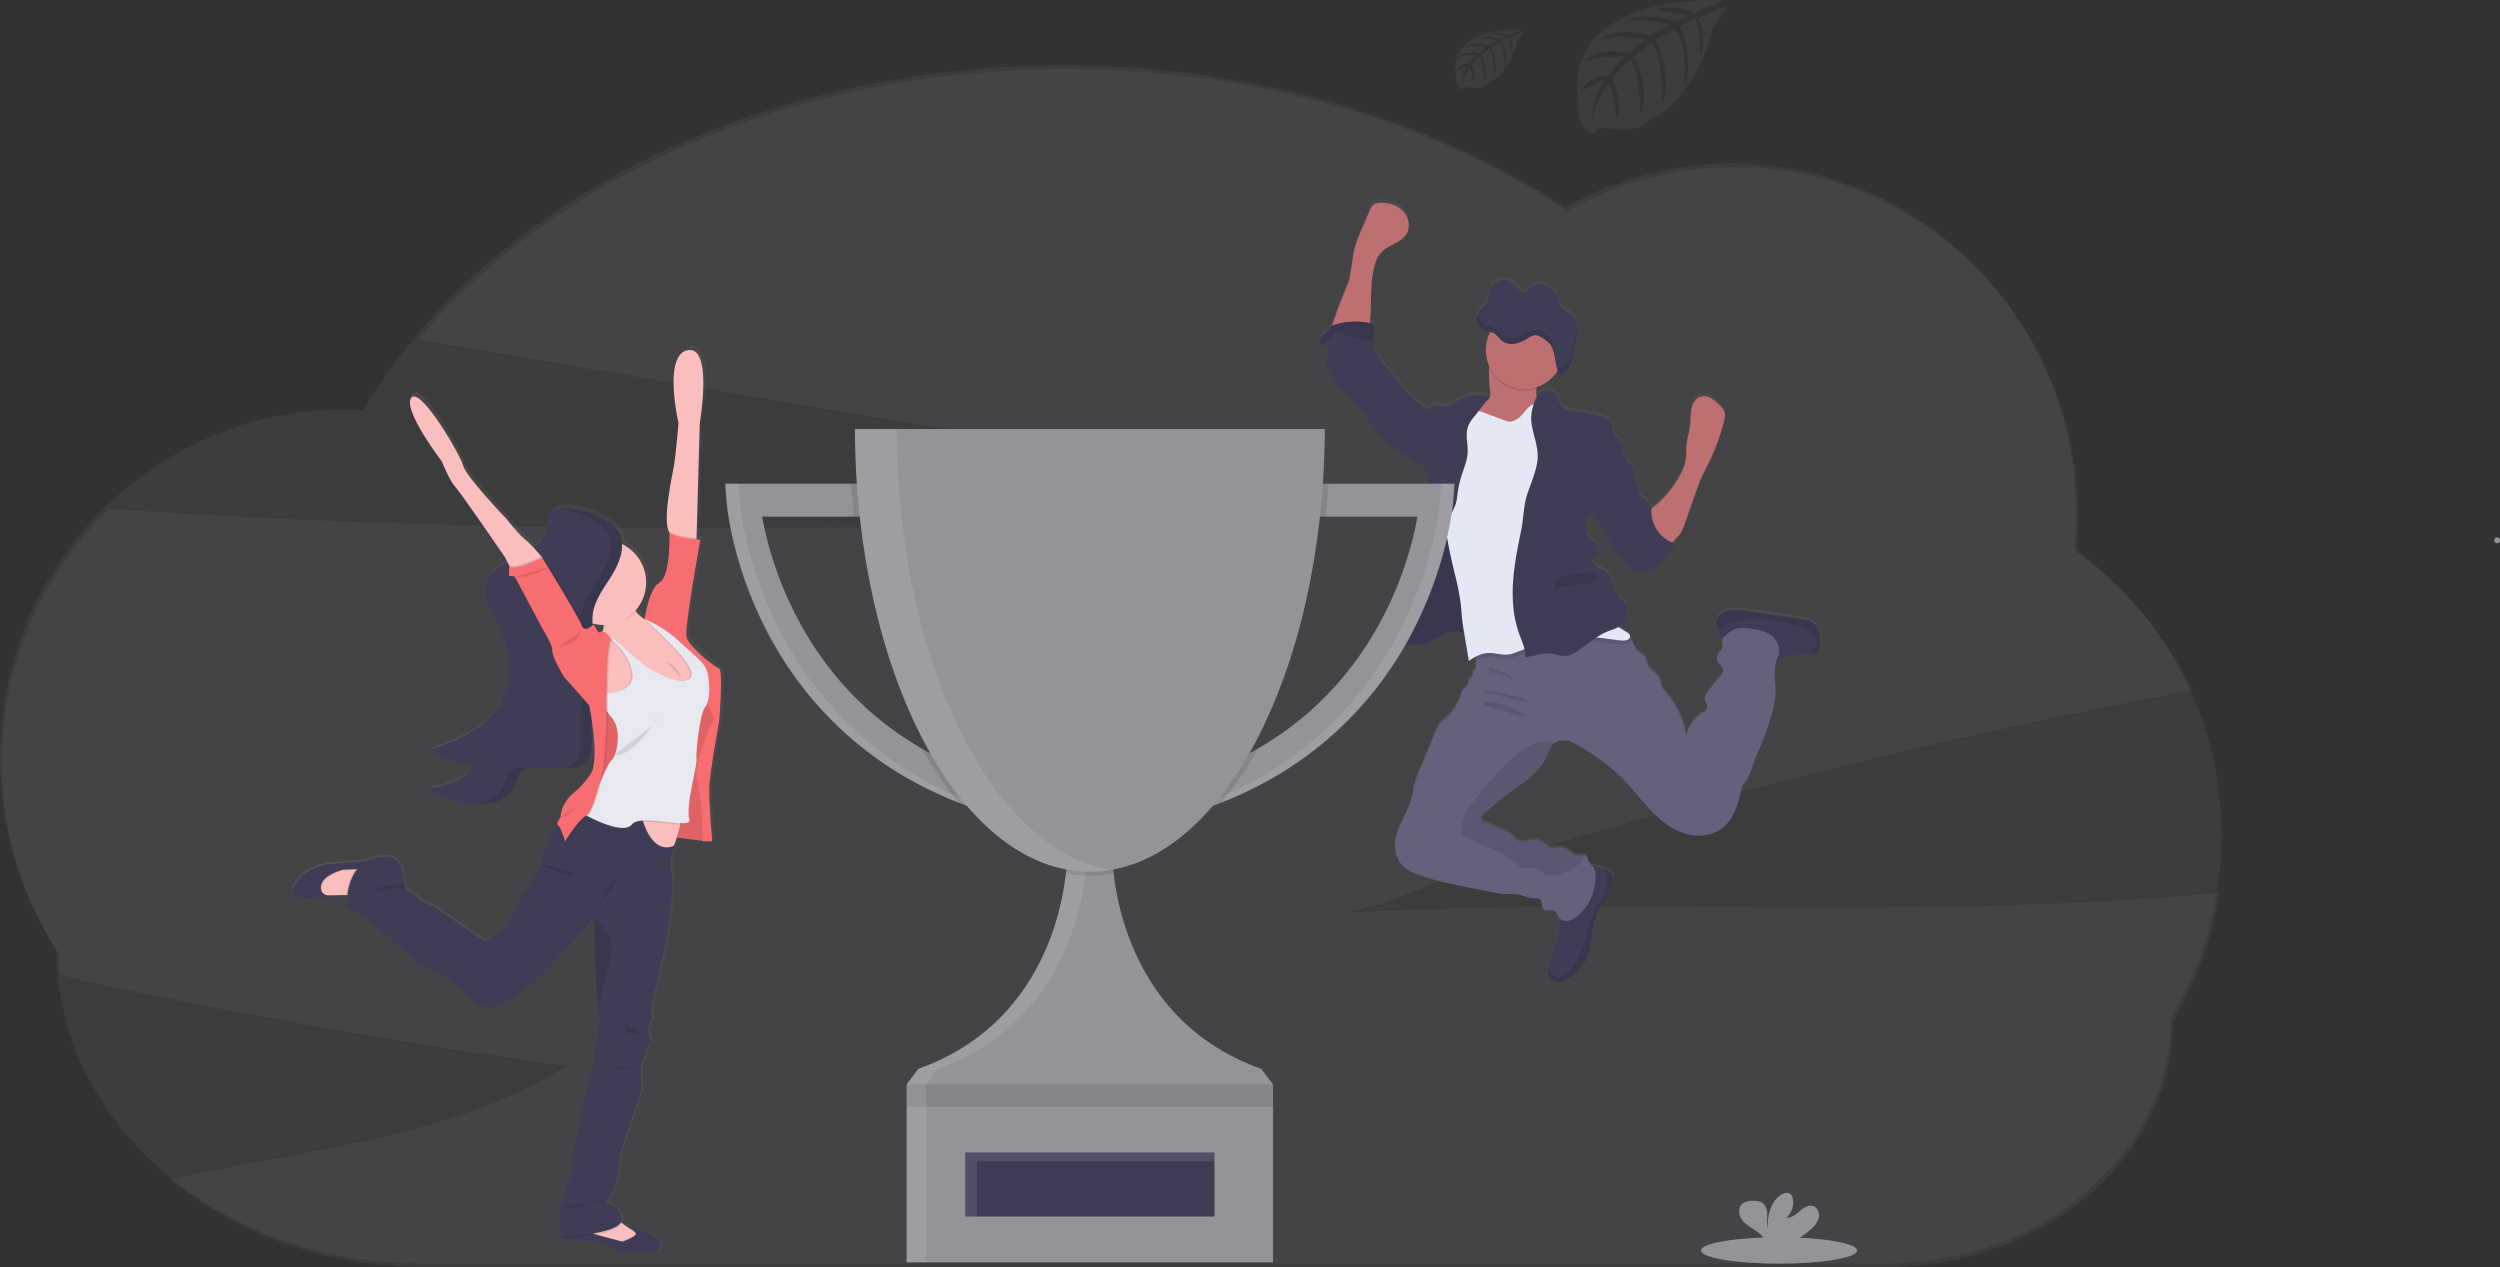 <svg id="624700f1-3089-4690-8fa4-a57e557ff714" data-name="Layer 1" xmlns="http://www.w3.org/2000/svg" xmlns:xlink="http://www.w3.org/1999/xlink" width="1287.45" height="652.52" viewBox="0 0 1287.45 652.52"><rect x="0" y="0" width="1287.45" height="652.52" fill="#333333" stroke="none"/><defs><linearGradient id="cfa0a60b-5ab4-4641-b0a1-d873363a57d4" x1="836.51" y1="628.67" x2="836.51" y2="226.37" gradientUnits="userSpaceOnUse"><stop offset="0" stop-color="gray" stop-opacity="0.25"/><stop offset="0.54" stop-color="gray" stop-opacity="0.12"/><stop offset="1" stop-color="gray" stop-opacity="0.1"/></linearGradient><linearGradient id="5967c94a-14d1-46d5-9842-c9a5147905d0" x1="178.62" y1="535.35" x2="400.84" y2="535.35" xlink:href="#cfa0a60b-5ab4-4641-b0a1-d873363a57d4"/></defs><title>winners</title><path d="M715.72,594.05c22.1-1.26,49.52-16.25,70.84-22.88q37.85-11.74,76-22.59,132.81-37.79,268.47-64.4,12.66-2.49,25.36-4.86a179.51,179.51,0,0,0-59.26-71.17,182.06,182.06,0,0,0,1-18.78c0-99.14-79.23-179.51-177-179.51a174.18,174.18,0,0,0-85.9,22.55c-69.2-45.52-159.52-73.07-258.34-73.07-140.42,0-263.69,55.63-333.54,139.4L571.63,354.2l201.34,34c-229.53,6.85-459.77,13.66-688.64-2.42a181.42,181.42,0,0,0-26.12,229h0c0,3.59.15,7.15.42,10.68,5.83,1.67,11.46,3.29,16.51,4.35q121.61,25.69,244.78,43c-60.51,37.31-134.2,42.59-204,58.39,33.8,27.9,79.7,45,130.28,45H999.32c81.55,0,147.65-56.77,147.65-126.81h0a180.19,180.19,0,0,0,24-65.89C1020.07,598.07,867.29,585.42,715.72,594.05Z" transform="translate(-28 -123.74)" fill="#949398" opacity="0.1"/><path d="M1172,553.67a180,180,0,0,0-76-147.42,184.71,184.71,0,0,0,1-18.77C1097,288.34,1017.73,208,920,208a174.28,174.28,0,0,0-85.91,22.54C764.89,185,674.56,157.44,575.74,157.44,415,157.44,276.64,230.39,215.28,335c-3.41-.2-6.84-.31-10.3-.31-97.74,0-177,80.37-177,179.51a180.53,180.53,0,0,0,29.12,98.67h0c0,89.2,84.19,161.51,188,161.51H998.24c81.54,0,147.64-56.78,147.64-126.82h0A180.52,180.52,0,0,0,1172,553.67Z" transform="translate(-28 -123.74)" fill="#949398" opacity="0.1"/><path d="M962.28,443.69a11.14,11.14,0,0,0-4.88-2.14c-1.87-.43-3.78-.7-5.68-1L927.1,437a29,29,0,0,0-7.54-.4A9.57,9.57,0,0,0,913,440a5.11,5.11,0,0,0-1.14,3.2,8.44,8.44,0,0,0,1.12,3.32,11.1,11.1,0,0,1,.61,1.47,33.6,33.6,0,0,0,.88,3.35,2.84,2.84,0,0,0,.42.66,1.09,1.09,0,0,1,0,.17c-.27,1.38.6,2.82.21,4.15-.34,1.14-1.45,1.83-2.15,2.78a4.18,4.18,0,0,0-.1,4.61c.75,1.16,2.11,1.95,2.5,3.28.51,1.75-.87,3.44-2.1,4.79a74.23,74.23,0,0,0-6.26,7.89,4.89,4.89,0,0,0-1,2.35c-.11,1.74,1.56,3.27,1.27,5-.23,1.36-1.56,2.19-2.71,3-4.25,2.8-7.66,7.3-8,12.39a43.4,43.4,0,0,0-9.68-22c-1.43-1.72-3-3.45-3.59-5.63-.22-.87-.26-1.8-.56-2.64-1-2.65-4.18-3.79-5.57-6.23-1-1.72-1-3.93-2.24-5.44s-3.19-1.85-4.26-3.31a21.18,21.18,0,0,1-1.36-3.08,6.73,6.73,0,0,0-1.85-2.22,5.4,5.4,0,0,0-.46-.33,1.59,1.59,0,0,0,.53-1.18c0-1.17-1.16-1.94-2.17-2.52-1.3-.74-2.57-1.54-3.81-2.37a8.91,8.91,0,0,0,3.41-2.79,9.17,9.17,0,0,0,1.3-6,7.57,7.57,0,0,0-1.79-4.59c-.63-.67-1.42-1.15-2.08-1.78-1.71-1.67-2.29-4.14-3-6.42-.94-3-2.41-6.15-5.15-7.74-1.32-.77-2.86-1.13-4.15-1.94s-2.37-2.34-1.92-3.81c.3-1,1.23-1.69,1.86-2.54a5.06,5.06,0,0,0-1.27-7c-.74-.47-1.65-.88-1.8-1.74a3.18,3.18,0,0,1-2.32-2.46,9.48,9.48,0,0,1,0-3.56q.39-2.79.77-5.56a3.62,3.62,0,0,0,2.78,0,24.48,24.48,0,0,0,3,3.92,39.17,39.17,0,0,1,7,12.15c.57,1.6,1.15,3.39,2.63,4.24.51.29,1.09.44,1.59.75a5.94,5.94,0,0,1,1.56,1.6c1.2,1.59,2.4,3.17,3.59,4.76l.06.24a1.4,1.4,0,0,0,.16.4,1.33,1.33,0,0,0,.86.44c3.68.85,7.81,1.63,11-.38,2.88-1.8,4.14-5.36,6.58-7.74,1.73-1.69,4.18-3,4.67-5.38a17.7,17.7,0,0,1-1.72-.63c.5-.5,1-1.08,1.68-1.74a21.18,21.18,0,0,0,2.66-3.17,20.43,20.43,0,0,0,2-4.48q2.89-8.24,5.8-16.49c.92-2.6,1.84-5.22,3-7.75,1.2-2.74,2.62-5.37,3.93-8.06A107,107,0,0,0,916,338.31a8,8,0,0,0,.31-3.19c-.28-1.73-1.59-3.09-2.84-4.32a20.84,20.84,0,0,0-4.26-3.53,7,7,0,0,0-5.34-.86c-2.56.75-4.17,3.37-4.76,6s-.37,5.34-.62,8c-.36,3.85-1.68,7.57-2,11.43-.17,2.23,0,4.49-.27,6.72a24.52,24.52,0,0,1-3,8.28,53.6,53.6,0,0,1-12.93,15.94c-.61.51-1.24,1-1.84,1.55,0-.43.07-.87.13-1.3a7.84,7.84,0,0,0-1.27.45,3.81,3.81,0,0,0-.15-1.5c-.8-2.39-4.36-3-5-5.43a11.1,11.1,0,0,1-.17-1.82c-.21-2.13-1.66-3.93-2.16-6-.46-1.91-.11-4-1-5.77a16.13,16.13,0,0,0-2.66-3,11.77,11.77,0,0,1-2.53-4.77c-.13-.49-.25-1-.39-1.49a6.82,6.82,0,0,0-.36-3.29c-.91-2.26-3.26-3.71-4.11-6-.66-1.78-.37-4-1.62-5.38a5.85,5.85,0,0,0-2.37-1.43,52.73,52.73,0,0,0-14.27-3.37c-2.74-.25-5.76-.39-7.72-2.32-2.29-2.24-2.4-6.27-5.08-8-2.36-1.53-5.7-.4-7.53,1.75a9.53,9.53,0,0,0-.76,1,10.7,10.7,0,0,1-.21-4.1c0-.34.07-.69.1-1A20,20,0,0,0,830.16,313s0,0,0,.06l.12.31c.29.73.75,1.43,1.43,1.51h0a2,2,0,0,0,1.24-.45,10.27,10.27,0,0,0,1.66-1.44q.38-.42.72-.87a11.33,11.33,0,0,0,1.18-2,11.88,11.88,0,0,0,1-3.35c.18-1.16.2-2.35.4-3.51a21.61,21.61,0,0,1,.73-2.65c.1-.29.2-.58.29-.87s.22-.68.32-1a23.17,23.17,0,0,0,1-6.34q0-.54,0-1.08a10.55,10.55,0,0,0-3.36-7.45c-1.72-1.41-4-2-5.26-3.91-.82-1.28-1-2.93-1.48-4.43a10,10,0,0,0-7.86-7.07,8.75,8.75,0,0,0-6.22,1.71h0l-.14.11h0a10,10,0,0,0-2.48,2.76,8.25,8.25,0,0,1-3.52-2c-1-.93-1.77-2.1-2.78-3a7.15,7.15,0,0,0-7.12-1.5,8.51,8.51,0,0,0-5.09,5.83c-.55,2.06-.45,4.43-1.6,6.15-.89,1.34-2.35,2-3.37,3.22a6.06,6.06,0,0,0-1.26,2.67h0a7.23,7.23,0,0,0-.17,1.67v0c0,.25,0,.5.06.74,0,0,0,.08,0,.12a5.29,5.29,0,0,0,.17.81h0a7,7,0,0,0,1.49,2.74,6.58,6.58,0,0,0,2.41,1.74,9.76,9.76,0,0,0,1.16.37l1.19.27.42.1a19.94,19.94,0,0,0-.56,17.61c0,.28-.07.56-.1.84a69.17,69.17,0,0,0,.52,11.79c.14,1.55.22,3.26-.73,4.49a8.52,8.52,0,0,1-1.45,1.29c.54-.7,1.09-1.39,1.65-2.08-1.41-1.42-3.64-1.6-5.64-1.46a26.13,26.13,0,0,0-11,3.36c-2.24,1.29-4.54,3-7.1,2.7-1.51-.17-3-1-4.47-.6a9.06,9.06,0,0,0-2.29,1.36,3.1,3.1,0,0,1-1.88.58c-1.57-1.93-4-3.24-5.88-4.81a46.33,46.33,0,0,1-5.85-6.27c-3.24-3.91-6.47-7.83-9.65-11.78-2.68-3.32-5.43-6.91-5.9-11.16a10.93,10.93,0,0,1-.07-1.27,32.3,32.3,0,0,1,.76-6,3,3,0,0,0,0-1.45c-.3-1-1.45-1.37-2.44-1.59h0c.13-.77.22-1.56.27-2.31.56-8.6-.05-17.34,1.77-25.76.69-3.24,1.82-6.52,4.15-8.87,3.65-3.69,9.76-4.58,12.56-8.95,2.34-3.64,1.41-8.79-1.53-12s-7.47-4.52-11.78-4.36a6.08,6.08,0,0,0-3.43.92,7.29,7.29,0,0,0-2.08,3.16L729,240.78a63.08,63.08,0,0,0-3.14,8.38c-1.2,4.38-1.47,9-2.42,13.42,0,3.4-2.19,7.64-3.39,10.77-1.34,3.52-2.79,7-4,10.59-.3.9-1.35,3.57-2,6a3.66,3.66,0,0,0-.68.51,18.09,18.09,0,0,0-1.42,2.11c-.91,1.2-2.39,1.84-3.39,3s-1.21,3.29.18,3.87a4.08,4.08,0,0,0,.87.19,3.38,3.38,0,0,1,.54.09c1.5.42,2.09,2.31,1.87,3.87s-1,3-1.13,4.56c-.27,2.76,1.35,5.33,2.91,7.65a65.94,65.94,0,0,0,5.34,7.19c1.41,1.58,3,3,4.42,4.52,5.41,5.56,9.71,12.06,14.57,18.1a40.13,40.13,0,0,0,5.93,6.22,44.65,44.65,0,0,0,4.49,3.09l8.36,5.3a9.16,9.16,0,0,0,3.16,1.49,4.2,4.2,0,0,0,1.12,0c.05.25.09.49.15.74.65,2.62,2.08,5,2.24,7.67s-.08,5.4.11,8.1c.18,2.49.73,5,.87,7.45.28,4.72-.88,9.38-2,14-1.69,6.76-2.71,13.66-6,19.79-.92,1.69-2,3.41-2,5.34,0,.23,0,.47.06.7h0l-1.5.85c-.44.25-.88.5-1.28.76-1.9,1.24-3.93,2.61-4.71,4.75-.63,1.73-.34,3.71-1.1,5.39a2.39,2.39,0,0,1-.12.22c-.8,1.56-2.39,2.72-2.75,4.43v0c-.27,1.31.25,2.7,0,4,0,0,0,0,0,.05a14.47,14.47,0,0,0-.54,2,2.39,2.39,0,0,0,.06.66,3.81,3.81,0,0,0,1.2,1.95,8,8,0,0,0,1.17.93q.64.42,1.32.78l.26.14c.38.2.76.39,1.15.57l.26.11c.45.2.91.38,1.37.54l.32.1c.36.12.73.23,1.1.32l.25.08.23.05,1,.21.37.07q.66.11,1.35.18l.4,0c.34,0,.67.05,1,.06h.47c.35,0,.69,0,1,0h.36c.47,0,.94-.07,1.41-.13l.15,0c.42-.06.84-.13,1.26-.22l.32-.07c.39-.09.78-.18,1.17-.3l.21-.06c.47-.14.94-.29,1.4-.47a36.74,36.74,0,0,0,4.62-2.29c1-.55,2-1.11,3-1.62a23.29,23.29,0,0,1,2.28-1,12.87,12.87,0,0,1,6-1,23.5,23.5,0,0,1,3,.61c0,.11,0,.22,0,.33q1.22,7.2,2.41,14.4a29.32,29.32,0,0,1,4.14-2.49,9.21,9.21,0,0,0-.53,2.25,8.92,8.92,0,0,0,0,1.79c.09.95.29,2-.28,2.75-.35.46-1,.72-1.19,1.24a4.23,4.23,0,0,0-.1,1.63,2.6,2.6,0,0,1-2.38,2.42,3.8,3.8,0,0,1-1.51,4.46,5.28,5.28,0,0,0-1.16.76,3.46,3.46,0,0,0-.67,1.51,26.72,26.72,0,0,1-7.83,12.87,25.17,25.17,0,0,0-3.87,3.78,17.21,17.21,0,0,0-1.75,3.45q-4,9.78-8.12,19.57c-1.52,3.65-3,7.36-3.48,11.29-1.2,10.78-10.8,19.92-9,30.62a15,15,0,0,0,3.12,7.31c2,2.41,5,3.79,8,4.91,7.71,3,15.84,4.64,23.94,6.29l12.72,2.61a55.6,55.6,0,0,0,7.58,1.2c3.07.21,6.22-.08,9.21.7,1.85.48,3.62,1.37,5.53,1.47,1.64.09,3.66-.26,4.63,1.08s.22,3.11,1.14,4.3c1.48,1.89,5.09,0,6.7,1.78a8.29,8.29,0,0,1,1,2.21,4,4,0,0,0,1,1.26,8.45,8.45,0,0,1,.12,1.71,29.49,29.49,0,0,1-1.44,6.82q-1.8,6.09-3.59,12.19a27,27,0,0,0-1,4.4,10.57,10.57,0,0,0,0,2.18c.21,2.21,1.48,4.49,3.59,5.21a6.58,6.58,0,0,0,4.86-.6,21.48,21.48,0,0,0,4-2.7,27.31,27.31,0,0,0,5.77-5.94c5-7.48,3.38-17.6,6.89-25.87,2.33-5.52,6.87-10,8.38-15.82a6.33,6.33,0,0,0,.12-3.42c-.63-2-2.76-3.14-4.75-3.86l-.09,0a41,41,0,0,0-5-1.43c-.42-.09-.85-.16-1.28-.23a7.85,7.85,0,0,1-2.21-2.88,6.7,6.7,0,0,0-.47-1.73,1.8,1.8,0,0,0-1.44-.8c-1-.1-2.34.26-3.43.18-2.23-.16-3.71-2.35-5.71-3.36s-4.17-.76-6.3-.61a5.83,5.83,0,0,1-2.28-.14,8.57,8.57,0,0,1-2.4-1.65,10.06,10.06,0,0,0-8.81-1.77,9.6,9.6,0,0,1-3,.68c-1.95-.11-3.33-1.85-4.77-3.17-3.94-3.61-9.55-4.56-14.33-6.93a3.27,3.27,0,0,1-1.72-1.48c-.55-1.36.69-2.72,1.81-3.65l8.22-6.83c9-7.48,20.25-13.11,24.43-24.08a13.93,13.93,0,0,1,2-4.11,5.58,5.58,0,0,1,1.11-1,8.4,8.4,0,0,1,6.15-1.2,20.77,20.77,0,0,1,7.24,3.16q5.37,3.25,10.45,7A92.45,92.45,0,0,1,862,522c5.25,5,9.62,10.93,14.51,16.32s10.48,10.42,17.27,13,15,2.47,20.83-1.86c6.73-5,8.89-13.94,10.59-22.14,3.75-3.62,4.88-9.13,6.71-14,1.15-3.09,2.62-6,3.86-9.08,1.48-3.62,2.64-7.36,3.8-11.09a53.33,53.33,0,0,0,2.66-11.57c.48-6.23-1.19-12.86.56-18.71,2.31-.51,4.41-1.81,6.68-2.57,3.38-1.11,7-.93,10.58-.91h.23a5.46,5.46,0,0,0,3.52-.83c1.2-1,1.39-2.71,1.45-4.26C965.39,450.47,965.15,446.17,962.28,443.69ZM817.39,273.11a7.43,7.43,0,0,1-2.53.18Z" transform="translate(-28 -123.74)" fill="url(#cfa0a60b-5ab4-4641-b0a1-d873363a57d4)"/><path d="M821.33,336.37a11,11,0,0,1-4.16,2.21l-7.09,2.54c-3.85,1.38-7.87,2.77-11.93,2.27-2.27-.28-12-1.71-13.47-3.48-2.24-2.74,5.61-6.77,8.29-9.08a11.34,11.34,0,0,0,1.68-1.48c1-1.22.87-2.93.73-4.47a69,69,0,0,1-.52-11.77,23.72,23.72,0,0,1,.4-2.79c1-4.6,5.28-2.92,8.66-1.7a67.71,67.71,0,0,1,11.75,5.09,8.43,8.43,0,0,1,2.9,2.46c1.48,2.24.89,5.18.65,8-.21,2.19-.2,4.29,1.17,5.88a15.14,15.14,0,0,1,1.89,2A3.75,3.75,0,0,1,821.33,336.37Z" transform="translate(-28 -123.74)" fill="#be6f72"/><path d="M723.39,264.3c1-4.43,1.22-9,2.42-13.39a62.69,62.69,0,0,1,3.14-8.35l4.41-10.29a7.26,7.26,0,0,1,2.08-3.15,6.16,6.16,0,0,1,3.43-.92c4.31-.16,8.84,1.18,11.78,4.35s3.87,8.3,1.53,11.93c-2.8,4.37-8.91,5.25-12.56,8.93-2.33,2.35-3.46,5.62-4.15,8.85-1.82,8.4-1.21,17.11-1.77,25.69-.18,2.67-.7,5.72-3,7.1a8.75,8.75,0,0,1-4.48.87l-6.56.11c-1.1,0-5.09.69-5.82-.14-1.28-1.45,1.64-8.67,2.17-10.28,1.18-3.57,2.63-7.05,4-10.56C721.2,271.92,723.39,267.69,723.39,264.3Z" transform="translate(-28 -123.74)" fill="#be6f72"/><path d="M858.84,578.46c-1.51,5.78-6.05,10.28-8.38,15.79-3.51,8.25-1.93,18.34-6.89,25.8A27.26,27.26,0,0,1,837.8,626a21.43,21.43,0,0,1-4,2.69,6.58,6.58,0,0,1-4.86.6c-2.11-.72-3.38-3-3.59-5.2a10.49,10.49,0,0,1,0-2.17,26.89,26.89,0,0,1,1-4.39q1.8-6.07,3.59-12.16a29.44,29.44,0,0,0,1.44-6.8c.13-2.52-1.47-5.8-.79-8.15.31-1.06,1.47-2,2-2.89a16.73,16.73,0,0,0,1.72-4.09c.82-2.79,1.38-5.77,3.1-8.12a19.06,19.06,0,0,1,3.9-3.65,10.34,10.34,0,0,1,3.72-2.09,9.11,9.11,0,0,1,4,.19,39.25,39.25,0,0,1,5,1.42l.09,0c2,.72,4.12,1.83,4.75,3.85A6.29,6.29,0,0,1,858.84,578.46Z" transform="translate(-28 -123.74)" fill="#3f3d56"/><path d="M965.24,455.52c-.06,1.55-.25,3.28-1.45,4.25a5.46,5.46,0,0,1-3.52.83H960c-3.57,0-7.2-.2-10.58.91-2.57.85-4.93,2.41-7.61,2.72-3.69.42-7.16-1.6-10.43-3.36a103.75,103.75,0,0,0-9.47-4.5c-2.12-.87-6.45-1.43-7.47-3.75a34.14,34.14,0,0,1-.88-3.34,11.1,11.1,0,0,0-.61-1.47,8.45,8.45,0,0,1-1.12-3.31,5.11,5.11,0,0,1,1.14-3.2,9.59,9.59,0,0,1,6.55-3.37,29,29,0,0,1,7.54.4l24.62,3.54c1.9.27,3.81.54,5.68,1a11.14,11.14,0,0,1,4.88,2.14C965.15,447.45,965.39,451.74,965.24,455.52Z" transform="translate(-28 -123.74)" fill="#3f3d56"/><path d="M943.6,461.92c-3,6.33-.84,13.82-1.38,20.82a53.07,53.07,0,0,1-2.66,11.54c-1.16,3.72-2.32,7.45-3.8,11.06-1.24,3-2.71,6-3.86,9.06-1.83,4.88-3,10.37-6.71,14-1.7,8.18-3.86,17.12-10.59,22.08-5.85,4.32-14,4.47-20.83,1.86s-12.38-7.61-17.27-13-9.26-11.26-14.51-16.28a91,91,0,0,0-9.57-7.83q-5.08-3.69-10.45-6.94a20.93,20.93,0,0,0-7.24-3.15,8.4,8.4,0,0,0-6.15,1.2,5.58,5.58,0,0,0-1.11,1,13.76,13.76,0,0,0-2,4.1C821.27,522.38,810,528,801,535.46l-8.22,6.81c-1.12.93-2.36,2.29-1.81,3.64a3.27,3.27,0,0,0,1.72,1.48c4.78,2.36,10.39,3.31,14.33,6.91,1.44,1.32,2.82,3.06,4.77,3.16a9.58,9.58,0,0,0,3-.67,10.09,10.09,0,0,1,8.81,1.76,8.57,8.57,0,0,0,2.4,1.65,5.83,5.83,0,0,0,2.28.14c2.13-.15,4.39-.34,6.3.61s3.48,3.19,5.71,3.35c1.09.08,2.39-.28,3.43-.18a1.8,1.8,0,0,1,1.44.8,6.63,6.63,0,0,1,.47,1.72c.41,1.41,1.79,2.27,2.69,3.43,1.38,1.78,1.58,4.2,1.44,6.45A27.52,27.52,0,0,1,841,594.94a10.84,10.84,0,0,1-5.39,3,5,5,0,0,1-5.34-2.37,8.22,8.22,0,0,0-1-2.2c-1.61-1.77-5.22.11-6.7-1.78-.92-1.18-.26-3.07-1.14-4.29s-3-1-4.63-1.07c-1.91-.1-3.68-1-5.53-1.47-3-.78-6.14-.49-9.21-.7a55.6,55.6,0,0,1-7.58-1.2l-12.72-2.6c-8.1-1.65-16.23-3.32-23.94-6.27-2.95-1.12-5.92-2.5-8-4.9a15,15,0,0,1-3.12-7.3c-1.81-10.67,7.79-19.79,9-30.54.43-3.92,2-7.62,3.48-11.26q4.07-9.76,8.12-19.53A17.4,17.4,0,0,1,769,497a25.11,25.11,0,0,1,3.87-3.77,26.63,26.63,0,0,0,7.83-12.84,3.46,3.46,0,0,1,.67-1.51,5.62,5.62,0,0,1,1.16-.75,3.8,3.8,0,0,0,1.51-4.45,2.6,2.6,0,0,0,2.38-2.42,4.18,4.18,0,0,1,.1-1.62c.24-.52.84-.78,1.19-1.24.57-.75.37-1.8.28-2.74a8.92,8.92,0,0,1,0-1.79,9.19,9.19,0,0,1,2.68-5.59c2.39-2.35,5.79-1.74,9.09-2.3a52.07,52.07,0,0,0,9.6-3.07,94.31,94.31,0,0,1,27.11-6.27A59.19,59.19,0,0,1,863.85,451a15.57,15.57,0,0,1,3.53,2,6.69,6.69,0,0,1,1.85,2.21,20.6,20.6,0,0,0,1.36,3.07c1.07,1.46,3.09,1.93,4.26,3.31s1.27,3.71,2.24,5.42c1.39,2.44,4.61,3.57,5.57,6.22.3.84.34,1.76.56,2.63.54,2.18,2.16,3.9,3.59,5.62a43.21,43.21,0,0,1,9.68,22c.32-5.07,3.73-9.56,8-12.36,1.15-.75,2.48-1.58,2.71-2.94.29-1.72-1.38-3.25-1.27-5a4.9,4.9,0,0,1,1-2.34,74,74,0,0,1,6.26-7.87c1.23-1.35,2.61-3,2.1-4.78-.39-1.33-1.75-2.11-2.5-3.27a4.16,4.16,0,0,1,.1-4.6c.7-.95,1.81-1.64,2.15-2.77.39-1.33-.48-2.77-.21-4.14a5.12,5.12,0,0,1,2.06-2.67,17.13,17.13,0,0,1,4.47-2.94c2.64-1,5.58-.63,8.38-.24,4.68.65,9.93,1.65,12.57,5.57C944,455.58,944.86,459.3,943.6,461.92Z" transform="translate(-28 -123.74)" fill="#65617d"/><path d="M965.24,455.52c-.06,1.55-.25,3.28-1.45,4.25a5.46,5.46,0,0,1-3.52.83H960c.41-2.08,2.94-3.27,3.38-5.38a4.76,4.76,0,0,0-1.1-3.63c-2.14-2.89-5.58-4.49-9-5.66a59.62,59.62,0,0,0-30.06-2.25,30.27,30.27,0,0,0-7.9,2.43,25.74,25.74,0,0,0-2.4,1.7,8.45,8.45,0,0,1-1.12-3.31,5.11,5.11,0,0,1,1.14-3.2,9.59,9.59,0,0,1,6.55-3.37,29,29,0,0,1,7.54.4l24.62,3.54c1.9.27,3.81.54,5.68,1a11.14,11.14,0,0,1,4.88,2.14C965.15,447.45,965.39,451.74,965.24,455.52Z" transform="translate(-28 -123.74)" opacity="0.1"/><path d="M858.84,578.46c-1.51,5.78-6.05,10.28-8.38,15.79-3.51,8.25-1.93,18.34-6.89,25.8A27.26,27.26,0,0,1,837.8,626a21.43,21.43,0,0,1-4,2.69,6.58,6.58,0,0,1-4.86.6c-2.11-.72-3.38-3-3.59-5.2a10.49,10.49,0,0,1,0-2.17l.06.16c.87,2.1,2.29,4.3,4.53,4.67a6.13,6.13,0,0,0,4.62-1.63c3.3-2.65,5.22-6.6,7.05-10.41a43.3,43.3,0,0,0,3.38-8.63c.4-1.7.59-3.44,1-5.14,1.9-8.26,8.37-15,9.8-23.37a5.72,5.72,0,0,0,.08-1.75,8.84,8.84,0,0,0-.86-2.18,10.8,10.8,0,0,1-.76-2.42c2,.72,4.12,1.83,4.75,3.85A6.29,6.29,0,0,1,858.84,578.46Z" transform="translate(-28 -123.74)" opacity="0.1"/><path d="M843.74,564.12a14.49,14.49,0,0,1-4.51,6.16,22,22,0,0,1-9.71,4.2,9.66,9.66,0,0,1-5-.06c-2.22-.77-3.82-2.85-6.09-3.45-1.62-.44-3.36-.05-5-.29-2.95-.41-5.24-2.66-7.62-4.46-7.29-5.48-16.86-7.25-24.15-12.73a2.24,2.24,0,0,1-.78-.81,2.41,2.41,0,0,1-.15-1.13,23,23,0,0,1,2.19-9.61,33.53,33.53,0,0,1,4.12-5.87c6.53-8,13.09-16.06,20.91-22.81,3.28-2.83,6.86-5.47,11-6.75,2.3-.71,6.84-1.38,9.64-.18a5.58,5.58,0,0,0-1.11,1,13.76,13.76,0,0,0-2,4.1C821.27,522.38,810,528,801,535.46l-8.22,6.81c-1.12.93-2.36,2.29-1.81,3.64a3.27,3.27,0,0,0,1.72,1.48c4.78,2.36,10.39,3.31,14.33,6.91,1.44,1.32,2.82,3.06,4.77,3.16a9.58,9.58,0,0,0,3-.67,10.09,10.09,0,0,1,8.81,1.76,8.57,8.57,0,0,0,2.4,1.65,5.83,5.83,0,0,0,2.28.14c2.13-.15,4.39-.34,6.3.61s3.48,3.19,5.71,3.35C841.4,564.38,842.7,564,843.74,564.12Z" transform="translate(-28 -123.74)" opacity="0.1"/><path d="M751.77,428.4c-1.9,1.22-3.92,2.6-4.7,4.72-.64,1.73-.34,3.71-1.11,5.39s-2.5,2.85-2.88,4.65c-.27,1.31.26,2.69,0,4a17.24,17.24,0,0,0-.55,2.08c-.1,1.49,1.18,2.7,2.43,3.53a20.3,20.3,0,0,0,18.17,2c2.67-1,5.08-2.63,7.64-3.91a15.11,15.11,0,0,1,8.23-2c1.65.18,3.23.78,4.88,1a5.12,5.12,0,0,0,4.57-1.36,5.7,5.7,0,0,0,1-2.37c1.39-5.49.76-11.31-.56-16.83s-3.32-10.83-4.73-16.32c-1-4.07-1.77-8.24-3.44-12.09s-4.48-7.43-8.41-8.9a1.57,1.57,0,0,0-1-.13,1.7,1.7,0,0,0-.65.48,30.75,30.75,0,0,0-6.86,11.54c-1.57,4.79-2,9.87-3.44,14.68-.62,2-1.42,4.68-3,6.21S753.56,427.25,751.77,428.4Z" transform="translate(-28 -123.74)" fill="#3f3d56"/><path d="M789.48,446.1a5.83,5.83,0,0,1-1.05,2.37,5.07,5.07,0,0,1-4.57,1.35c-1.64-.2-3.22-.81-4.87-1a15.08,15.08,0,0,0-8.23,2c-2.56,1.28-5,2.87-7.65,3.9a20.19,20.19,0,0,1-12.13.69,19.57,19.57,0,0,1-6-2.64c-1.26-.82-2.53-2-2.43-3.53a17.09,17.09,0,0,1,.55-2.07c.26-1.31-.26-2.69,0-4,.38-1.8,2.12-3,2.88-4.66s.47-3.65,1.1-5.38c.78-2.13,2.81-3.5,4.71-4.73s4.16-2.17,5.68-3.66A5.64,5.64,0,0,0,758,424a18,18,0,0,0,2.38-5.51c1.47-4.82,1.87-9.89,3.43-14.69a30.81,30.81,0,0,1,6.87-11.53,1.51,1.51,0,0,1,.64-.48,1.6,1.6,0,0,1,1,.12c3.92,1.48,6.73,5.06,8.41,8.91s2.39,8,3.44,12.08c1.4,5.49,3.41,10.82,4.73,16.33S790.87,440.6,789.48,446.1Z" transform="translate(-28 -123.74)" opacity="0.1"/><path d="M819.22,324.14a20,20,0,0,1-24.36-11,23.72,23.72,0,0,1,.4-2.79c1-4.6,5.28-2.92,8.66-1.7a67.71,67.71,0,0,1,11.75,5.09,8.43,8.43,0,0,1,2.9,2.46C820.05,318.41,819.46,321.35,819.22,324.14Z" transform="translate(-28 -123.74)" opacity="0.1"/><circle cx="785.18" cy="180.34" r="20" fill="#be6f72"/><path d="M867.45,453.54c0,1.66-2.25,2.19-3.92,2.1-6-.35-11.87-2-17.81-1.5-7.51.68-14.41,4.83-21.94,5.21-2.9.15-5.85-.28-8.71.25-3.7.69-7,2.94-10.77,3.26-3.27.28-6.5-.95-9.77-.82A15.7,15.7,0,0,0,788,463.9a9.19,9.19,0,0,1,2.68-5.59c2.39-2.35,5.79-1.74,9.09-2.3a52.07,52.07,0,0,0,9.6-3.07,94.31,94.31,0,0,1,27.11-6.27A59.19,59.19,0,0,1,863.85,451a15.57,15.57,0,0,1,3.53,2A1.57,1.57,0,0,1,867.45,453.54Z" transform="translate(-28 -123.74)" opacity="0.1"/><path d="M803.93,340.6l-8.1-3-3.42-1.26a16.54,16.54,0,0,0-4.36-1.16c-3.92-.3-7.61,2.31-9.7,5.64s-2.88,7.3-3.55,11.17q-1.38,7.94-2.34,15.94a104.13,104.13,0,0,0-1.05,14.54c.23,12.38,2.85,24.59,5.73,36.64a128.88,128.88,0,0,1,3.19,16.25c.24,2.26.35,4.53.59,6.8.26,2.55.68,5.07,1.1,7.6l2.41,14.37c3-2.13,6.41-4,10.1-4.11,3.27-.12,6.51,1.1,9.77.82,3.75-.31,7.07-2.56,10.77-3.25,2.86-.53,5.81-.11,8.72-.25,7.52-.38,14.43-4.54,21.93-5.21,5.95-.54,11.86,1.14,17.82,1.49,1.66.1,3.91-.43,3.91-2.1,0-1.16-1.16-1.93-2.17-2.51a107,107,0,0,1-13.55-9.67c-3.94-3.12-7.94-6.32-10.65-10.54-6.53-10.15-4.29-23.88-9.86-34.59-4.53-8.7,0-20.1,0-29.91,0-4.89,0-9.84-1.15-14.59a61.89,61.89,0,0,0-2.68-7.8l-3.89-9.85a1.61,1.61,0,0,0-.46-.75,1.53,1.53,0,0,0-.89-.27,9.38,9.38,0,0,0-6.46,2.07c-1.83,1.49-3,3.63-4.8,5.18C808.92,340,806.38,341.5,803.93,340.6Z" transform="translate(-28 -123.74)" fill="#e3e8f4"/><path d="M817,334.92c.64-2.74,1.33-5.59,3.16-7.73s5.17-3.27,7.53-1.74c2.68,1.74,2.79,5.76,5.08,8,2,1.92,5,2.07,7.72,2.32a52.35,52.35,0,0,1,14.27,3.36,5.83,5.83,0,0,1,2.37,1.42c1.25,1.42,1,3.6,1.62,5.37.85,2.28,3.2,3.73,4.11,6,1,2.52,0,5.34-.84,7.93-1.51,4.65-2.46,9.48-3.93,14.15s-3.56,9.27-7,12.79c-1.52,1.56-3.78,3-5.78,2.07l-.77,5.55a9.43,9.43,0,0,0,0,3.55,3.18,3.18,0,0,0,2.32,2.46c.15.86,1.06,1.27,1.8,1.74a5,5,0,0,1,1.27,7c-.63.85-1.56,1.52-1.86,2.53-.45,1.46.62,3,1.92,3.8s2.83,1.17,4.15,1.94c2.74,1.58,4.21,4.69,5.15,7.71.7,2.28,1.28,4.75,3,6.41.66.63,1.45,1.11,2.08,1.77a7.59,7.59,0,0,1,1.79,4.59,9.11,9.11,0,0,1-1.3,6c-2,2.86-5.73,3.71-9,5-5.31,2.18-9.68,6.08-14.36,9.4a15.32,15.32,0,0,1-6.55,3.08c-3.24.43-6.43-1-9.69-1.13a24.06,24.06,0,0,0-5.78.76l-6,1.3c.32-4.65-2.24-9.31-3.67-13.74-2.7-8.34-3.2-17.26-2.56-26s2.42-17.36,4.18-25.94c1.23-6,1.11-12.27,3-18.1,1.77-5.61,4.3-11,5.23-16.84C821.18,352.25,814.86,344.24,817,334.92Z" transform="translate(-28 -123.74)" fill="#3f3d56"/><path d="M862.49,353.41a11,11,0,0,1,1.15,3.25,11.73,11.73,0,0,0,2.53,4.76,16.39,16.39,0,0,1,2.66,3c.92,1.74.57,3.86,1,5.76.5,2.07,1.95,3.87,2.16,6a11,11,0,0,0,.17,1.82c.65,2.42,4.21,3,5,5.42.53,1.57-.38,3.28-.21,4.93a4.34,4.34,0,0,1,.09,1.56,3.17,3.17,0,0,1-1.14,1.46,23,23,0,0,0-6.58,11.71,66.69,66.69,0,0,0-1.51,13.53l-3.91-5.17a5.94,5.94,0,0,0-1.56-1.6c-.5-.3-1.08-.45-1.59-.75-1.48-.84-2.06-2.62-2.63-4.22a39,39,0,0,0-7-12.12c-1.59-1.87-3.44-3.75-3.79-6.18a11.38,11.38,0,0,1,.18-3.34c1-6.55,2.07-13.26,5.26-19.07,1.49-2.72,3.42-5.18,4.85-7.94C858.58,354.39,859.93,349.63,862.49,353.41Z" transform="translate(-28 -123.74)" fill="#3f3d56"/><path d="M763.84,359.7a4.57,4.57,0,0,1-.62,2.4,3.16,3.16,0,0,1-3.16,1,9.14,9.14,0,0,1-3.16-1.48q-4.18-2.64-8.36-5.29a46.28,46.28,0,0,1-4.49-3.08,40.07,40.07,0,0,1-5.93-6.21c-4.86-6-9.16-12.51-14.57-18-1.47-1.5-3-2.94-4.42-4.51a65.82,65.82,0,0,1-5.34-7.18c-1.56-2.31-3.18-4.87-2.91-7.63.16-1.56.91-3,1.13-4.55s-.37-3.44-1.87-3.86a3.38,3.38,0,0,0-.54-.09,4.08,4.08,0,0,1-.87-.19c-1.39-.58-1.18-2.73-.18-3.86s2.48-1.76,3.39-3a18.09,18.09,0,0,1,1.42-2.11,5.41,5.41,0,0,1,2.33-1.17,36.06,36.06,0,0,1,17.75-.67c1,.22,2.14.62,2.44,1.59a2.93,2.93,0,0,1,0,1.44,32.2,32.2,0,0,0-.76,6,10.64,10.64,0,0,0,.07,1.26c.47,4.24,3.22,7.83,5.9,11.14,3.18,3.94,6.41,7.85,9.65,11.75a46.17,46.17,0,0,0,5.85,6.25c2,1.66,4.59,3,6.15,5.13,1.27,1.72.86,4.07,1,6.14A136.28,136.28,0,0,1,763.84,359.7Z" transform="translate(-28 -123.74)" fill="#3f3d56"/><path d="M890.84,401.42a21,21,0,0,0,2.66-3.15,20.78,20.78,0,0,0,2-4.47l5.8-16.45c.92-2.6,1.84-5.21,3-7.74,1.2-2.73,2.62-5.36,3.93-8A106.7,106.7,0,0,0,916,339.86a8.06,8.06,0,0,0,.31-3.19c-.28-1.73-1.59-3.08-2.84-4.31a20.79,20.79,0,0,0-4.26-3.52,7,7,0,0,0-5.34-.86c-2.56.75-4.17,3.37-4.76,6s-.37,5.32-.62,8c-.36,3.84-1.68,7.55-2,11.4-.17,2.23,0,4.48-.27,6.7a24.47,24.47,0,0,1-3,8.27,53.69,53.69,0,0,1-12.93,15.9,20.79,20.79,0,0,0-3.88,3.73,12.17,12.17,0,0,0-1.87,4.66,10.73,10.73,0,0,0,.81,7.57c1.63,2.78,4.76,4,7.75,4.62C887.14,405.67,888.07,404.29,890.84,401.42Z" transform="translate(-28 -123.74)" fill="#be6f72"/><path d="M813.3,275.1a9.33,9.33,0,0,1,9.06-4.91,10,10,0,0,1,7.86,7.06c.47,1.49.66,3.14,1.48,4.42,1.24,1.93,3.54,2.49,5.26,3.89a10.53,10.53,0,0,1,3.36,7.44,22.51,22.51,0,0,1-1.33,8.41,26.74,26.74,0,0,0-1,3.52c-.2,1.16-.22,2.34-.4,3.5A11.4,11.4,0,0,1,833,316a2,2,0,0,1-1.24.45c-.78-.09-1.26-1-1.55-1.82-1.59-4.59-1.21-10.2-4.14-13.86a15.15,15.15,0,0,0-4.74-3.53,6.11,6.11,0,0,0-2.42-.91,6.37,6.37,0,0,0-3.5,1.28,21.79,21.79,0,0,1-6.92,3.06,8.5,8.5,0,0,1-7.15-1.54c-1.38-1.14-2.39-2.85-3.92-3.74s-3.13-.84-4.64-1.45A6.87,6.87,0,0,1,790,283.46c1-1.2,2.48-1.88,3.37-3.21,1.15-1.72,1.05-4.08,1.6-6.14a8.45,8.45,0,0,1,5.09-5.81,7.15,7.15,0,0,1,7.12,1.49c1,.9,1.8,2.06,2.78,3a8,8,0,0,0,7.4,2" transform="translate(-28 -123.74)" fill="#3f3d56"/><path d="M829.74,422.29a3.88,3.88,0,0,0-1.06,4.24c.22.47,10.54-1.52,11.63-1.67,2.72-.39,7.49-.2,9.32-2.69,3.26-4.41-6.84-3.43-8.69-3.27C837.42,419.2,832.42,419.68,829.74,422.29Z" transform="translate(-28 -123.74)" opacity="0.1"/><path d="M735.86,293.29a32.2,32.2,0,0,0-.76,6c-3,.61-6.12-.39-9-1.39l-8.27-2.82a2.35,2.35,0,0,0-3.16.59c-1.33,1.38-3.16,4-5,5.55a4.08,4.08,0,0,1-.87-.19c-1.39-.58-1.18-2.73-.18-3.86s2.48-1.76,3.39-3a18.09,18.09,0,0,1,1.42-2.11,5.41,5.41,0,0,1,2.33-1.17,36.06,36.06,0,0,1,17.75-.67c1,.22,2.14.62,2.44,1.59A2.93,2.93,0,0,1,735.86,293.29Z" transform="translate(-28 -123.74)" fill="#3f3d56"/><path d="M735.86,293.29a32.2,32.2,0,0,0-.76,6c-3,.61-6.12-.39-9-1.39l-8.27-2.82a2.35,2.35,0,0,0-3.16.59c-1.33,1.38-3.16,4-5,5.55a4.08,4.08,0,0,1-.87-.19c-1.39-.58-1.18-2.73-.18-3.86s2.48-1.76,3.39-3a18.09,18.09,0,0,1,1.42-2.11,5.41,5.41,0,0,1,2.33-1.17,36.06,36.06,0,0,1,17.75-.67c1,.22,2.14.62,2.44,1.59A2.93,2.93,0,0,1,735.86,293.29Z" transform="translate(-28 -123.74)" opacity="0.1"/><path d="M811.51,483.14c1.44.48,3,1.18,3.49,2.62l-11.58-2.94-6-1.53c-1.06-.27-4.86-.58-5.56-1.41-1-1.22,2.55-.38,3.19-.29,1.94.29,3.88.59,5.81.94C804.5,481.18,808,482.25,811.51,483.14Z" transform="translate(-28 -123.74)" opacity="0.1"/><path d="M816,493.39c-1-.67-3.87-.59-5.1-.88-1.8-.43-3.57-1-5.34-1.55-3.59-1.17-7.15-2.5-10.84-3.36-.68-.15-3-.19-2.89-1.05s2.32-1.16,2.87-1.2c3.27-.24,7.35,1.29,10.39,2.38A45.79,45.79,0,0,1,816,493.39Z" transform="translate(-28 -123.74)" opacity="0.1"/><path d="M808.66,474c-3.67-1-7-3.28-10.78-3.72a4.38,4.38,0,0,1-2.75-.84,3.24,3.24,0,0,1-.89-1.6c2.53-.13,5.47.94,7.77,1.95a24.45,24.45,0,0,1,3.64,1.94C806.49,472.24,807.75,473.71,808.66,474Z" transform="translate(-28 -123.74)" opacity="0.1"/><path d="M878.62,384.46a17.49,17.49,0,0,0,12.26,19.33c-.49,2.37-2.94,3.68-4.67,5.37-2.44,2.37-3.7,5.92-6.58,7.72-3.21,2-7.34,1.22-11,.38a1.34,1.34,0,0,1-.86-.45,1.23,1.23,0,0,1-.16-.39c-1.21-4.43-2-9.16-.76-13.6,1-3.78,3.4-7,5.32-10.34S874.27,385.56,878.62,384.46Z" transform="translate(-28 -123.74)" fill="#3f3d56"/><path d="M789.21,327.12a26,26,0,0,0-11,3.35c-2.24,1.28-4.54,3-7.1,2.69-1.51-.17-3-1-4.47-.6a8.77,8.77,0,0,0-2.29,1.36,2.59,2.59,0,0,1-2.52.4l-1,13.84c-.38,5.26-.75,10.63.51,15.76.65,2.62,2.08,5,2.24,7.66s-.08,5.39.11,8.08c.18,2.49.73,4.94.87,7.43.28,4.7-.88,9.36-2,13.93-1.69,6.74-2.71,13.63-6,19.73-.92,1.69-2,3.41-2,5.33,0,.24,0,.47.06.7-1,.55-1.93,1.07-2.78,1.61-1.9,1.23-3.93,2.6-4.71,4.73-.63,1.73-.34,3.71-1.1,5.38s-2.5,2.86-2.88,4.66c-.27,1.31.25,2.69,0,4a17.09,17.09,0,0,0-.55,2.07c-.1,1.5,1.17,2.71,2.43,3.53a19.57,19.57,0,0,0,6,2.64L757,431.7h0a191.09,191.09,0,0,0,13.53-31.47,67.66,67.66,0,0,1,3.91-10.36,48.68,48.68,0,0,0,3-5.88c.91-2.52,1-5.25,1.44-7.91a55.37,55.37,0,0,1,2.35-9.13c1.08-3.21,2.33-6.41,2.55-9.78.33-4.82-1.42-9.91.44-14.37a19.11,19.11,0,0,1,3.05-4.59c2.58-3.16,4.93-6.47,7.51-9.63C793.44,327.15,791.21,327,789.21,327.12Z" transform="translate(-28 -123.74)" fill="#3f3d56"/><g opacity="0.1"><path d="M817.39,271.81l-1.25.09L816,272A7.38,7.38,0,0,0,817.39,271.81Z" transform="translate(-28 -123.74)"/><path d="M840.27,292.57a26.94,26.94,0,0,1-1.28,5.84,26.74,26.74,0,0,0-1,3.52c-.2,1.16-.22,2.34-.4,3.5A11.4,11.4,0,0,1,833,313a2,2,0,0,1-1.24.45c-.78-.09-1.26-1-1.55-1.82-1.59-4.59-1.21-10.2-4.14-13.86a15.15,15.15,0,0,0-4.74-3.53,6.11,6.11,0,0,0-2.42-.91,6.37,6.37,0,0,0-3.5,1.28,21.79,21.79,0,0,1-6.92,3.06,8.5,8.5,0,0,1-7.15-1.54c-1.38-1.14-2.39-2.85-3.92-3.74s-3.13-.84-4.64-1.45a6.83,6.83,0,0,1-3.9-4.46,2.87,2.87,0,0,1-.08-.38,7,7,0,0,0,.08,3.38,6.83,6.83,0,0,0,3.9,4.46c1.51.61,3.21.62,4.64,1.45s2.54,2.6,3.92,3.74a8.5,8.5,0,0,0,7.15,1.54,21.79,21.79,0,0,0,6.92-3.06,6.37,6.37,0,0,1,3.5-1.28,6.11,6.11,0,0,1,2.42.91A15.15,15.15,0,0,1,826,300.8c2.93,3.66,2.55,9.27,4.14,13.86.29.83.77,1.73,1.55,1.82A2,2,0,0,0,833,316a11.4,11.4,0,0,0,4.6-7.6c.18-1.16.2-2.34.4-3.5a26.74,26.74,0,0,1,1-3.52,22.51,22.51,0,0,0,1.33-8.41C840.31,292.85,840.29,292.71,840.27,292.57Z" transform="translate(-28 -123.74)"/></g><path d="M777,372.81l-.68,9.13c-.1,1.24-2.47,30.76-19.95,65.26-15,29.59-44.19,68.13-99.3,89.79q-6.45,2.55-13.39,4.76l-5.16-16.2a189.43,189.43,0,0,0,37.22-16.28c28.09-16.22,49.93-39.37,65.16-69.16A185.77,185.77,0,0,0,758,389.81h-62.7v-17Z" transform="translate(-28 -123.74)" fill="#949398"/><path d="M650.32,537c55.1-21.66,84.3-60.19,99.29-89.78,17.48-34.5,19.86-64,19.95-65.26l.68-9.13h7l-.68,9.13c-.09,1.24-2.47,30.76-19.95,65.26-15,29.59-44.19,68.12-99.29,89.78q-6.45,2.55-13.4,4.77l-.68-2.13Q646.86,538.35,650.32,537Z" transform="translate(-28 -123.74)" fill="#fff" opacity="0.1"/><path d="M540,525.55l-5.16,16.2q-6.95-2.22-13.4-4.77c-55.1-21.66-84.3-60.19-99.29-89.78-17.48-34.5-19.86-64-19.95-65.26l-.68-9.13h81.66v17H420.47a185.88,185.88,0,0,0,17.15,50.3c15.23,29.79,37.06,52.94,65.15,69.15A189,189,0,0,0,540,525.55Z" transform="translate(-28 -123.74)" fill="#949398"/><path d="M528.18,537c-55.1-21.66-84.3-60.19-99.29-89.78-17.48-34.5-19.86-64-19.95-65.26l-.68-9.13h-7l.68,9.13c.09,1.24,2.47,30.76,19.95,65.26,15,29.59,44.19,68.12,99.29,89.78q6.45,2.55,13.4,4.77l.68-2.13Q531.65,538.35,528.18,537Z" transform="translate(-28 -123.74)" fill="#fff" opacity="0.1"/><path d="M683.59,682.15v91.67H494.92V682.15l6-8c61.14-21.7,73.53-78.29,76-100.68a92.05,92.05,0,0,0,.63-9.32h23.33a92.05,92.05,0,0,0,.63,9.32c2.51,22.39,14.9,79,76,100.68Z" transform="translate(-28 -123.74)" fill="#949398"/><rect x="466.92" y="558.41" width="188.67" height="11.5" opacity="0.1"/><path d="M510.92,674.15c61.14-21.7,73.53-78.29,76-100.68a92.05,92.05,0,0,0,.63-9.32h-10a92.05,92.05,0,0,1-.63,9.32c-2.51,22.39-14.9,79-76,100.68l-6,8v91.67h10V682.15Z" transform="translate(-28 -123.74)" fill="#fff" opacity="0.1"/><path d="M466.26,372.81h16.92v17H467.76Q466.85,381.41,466.26,372.81Z" transform="translate(-28 -123.74)" opacity="0.1"/><path d="M540,525.55l-5.16,16.2q-6.95-2.22-13.4-4.77a179.15,179.15,0,0,1-18.67-27.72A189,189,0,0,0,540,525.55Z" transform="translate(-28 -123.74)" opacity="0.1"/><path d="M638.51,525.55a189.43,189.43,0,0,0,37.22-16.28A179.86,179.86,0,0,1,657.06,537q-6.45,2.55-13.39,4.76Z" transform="translate(-28 -123.74)" opacity="0.1"/><path d="M712.24,372.81q-.59,8.6-1.5,17H695.33v-17Z" transform="translate(-28 -123.74)" opacity="0.1"/><path d="M601.55,573.47a64.64,64.64,0,0,1-24.59,0,92.05,92.05,0,0,0,.63-9.32h23.33A92.05,92.05,0,0,0,601.55,573.47Z" transform="translate(-28 -123.74)" opacity="0.1"/><path d="M468.26,344.65c.43,126.06,54.43,228,121,228s120.56-101.94,121-228Z" transform="translate(-28 -123.74)" fill="#949398"/><path d="M489.76,344.65h-21.5c.43,126.06,54.43,228,121,228a65.35,65.35,0,0,0,10.75-.91C538.47,561.46,490.17,463.85,489.76,344.65Z" transform="translate(-28 -123.74)" fill="#fff" opacity="0.1"/><rect x="497.09" y="593.5" width="128.33" height="33" fill="#3f3d56"/><polygon points="503.09 598 625.42 598 625.42 593.5 497.09 593.5 497.09 626.5 503.09 626.5 503.09 598" fill="#fff" opacity="0.1"/><path d="M399.82,466.36c-2.31-.77-15.91-11.53-16.94-16.4s7.19-50.24,7.19-50.24-.76,0-2-.15l0-.73,1.69-59.6s6.93-40-6.16-37.67-4.88,37.67-4.88,37.67-1.49,17.94-2.54,23.32c-1,5.19-5.58,26.33-2.46,32.9a7.16,7.16,0,0,0,.38.68h0s.52,22.55-5.13,25.63c-5.39,2.93-7.63,17.68-7.82,19l-.29-.12h0a15.67,15.67,0,0,1-4.17-3.81c-.12-.15-.21-.31-.32-.47a22,22,0,0,0-.59-29.87,22.18,22.18,0,0,0-6.19-4.52,14.2,14.2,0,0,0-1.33-5.52c-2.6-5.56-17-12.83-27.23-13-4.72-.14-8.59,1.2-10,4.89-.72,1.87-.5,4-.8,5.94-.6,4-3.17,7.13-6.47,9.62a40.56,40.56,0,0,0-4.31-4.15c-3.34-2.56-10-11-10-11s-20.79-21.53-22.33-27.43S244.81,320,240.19,326.17s15.91,33.06,15.91,33.06S260,369,263,372.3,289,409,289,409l1.1,2.28c-4.86,2.56-9.3,5.82-10.87,10.9-2.3,7.48,2.73,15,6.21,22,6.78,13.66,7.75,31.08-1,43.56C276.6,498.76,263,504,250.27,508.58a33.63,33.63,0,0,0,21.6,7.17c-2.94,8.52-13.36,11.34-22.24,12.92,4.66,4.48,11.33,6.11,17.73,7.1a53.12,53.12,0,0,0,9.49.75l.78,0,.78-.06a27.16,27.16,0,0,0,3.23-.41c4.62-.94,9.11-3.46,11.47-7.54,2-3.49,2.7-8.25,6.33-10a8.09,8.09,0,0,1,3-.71h-.11c.68,0,1.38,0,2.06,0l15.13.15c.63,0,1.28,0,1.93,0,4.27-.1,8.83-.84,11-4.37a12.12,12.12,0,0,0,1.37-5.55c.32-4.79,0-9.72.13-14.55,1.29,8.79,2.64,22.49-.57,27.55A47,47,0,0,1,324,531.2a18,18,0,0,0-2.48,2.54c-.49.35-.78.54-.78.54l-.31.93a17.61,17.61,0,0,0-2.44,5.66,3.93,3.93,0,0,0-.19,1.61c.35.71-2.5,3.64-1.67,4.87-7.12,8.35-8.47,21-8.47,21l-13,19.74c-6.68,17.55-16.68,19.35-16.68,19.35s-23.49-15.76-24.13-16.53-9.62-4.62-9.62-4.62a10.18,10.18,0,0,0-4.62-4.22c-3.08-1.28-3.34-6-3.34-6-.38-11.15-6.93-12-6.93-12-5.28-.45-9.31.49-12.41,2.21l-.94.07c-4.54.37-10,.78-16,1.18-16.69,1.1-20.66,11.91-20.66,11.91s-2.05,2.31.64,4.81,19.91,0,20.64-.06a11.18,11.18,0,0,1-3.92-.27c2.71-.1,6.44-.2,9.62-.2h.77a41.62,41.62,0,0,0-.29,5.08c0,3.2,8.85,5.25,8.85,5.25l26.95,24s16.94,7.57,27.72,18.46S290.62,638,290.62,638c11.41-2.82,44.24-42.51,44.27-42.55v0c0,1.16.69,39.76,2,47.51h0a5.15,5.15,0,0,0,.29,1.15c1.54,3.33-.52,12.43-1.41,16.27a45.2,45.2,0,0,0-.65,9.74s-12.31,47-11.29,51.13-6.67,23.32-6.67,23.32v16l1.34-.07a8.64,8.64,0,0,0-.48.8l-.09.17s8.21,1.79,13.73,1.28,15,4.25,15,4.25,3.21,1.52,13.09,2.16,9.88-4.36,9.88-4.36c-1.13-6.81-16.74-9.09-17.22-9.16-1.26-.79-2.44-1.65-3.41-2.39l-.2-.16a4.28,4.28,0,0,0,.17-.46c1.67-6.8-7.57-9.75-7.57-9.75v-1.66c6-3.08,7.19-24.22,7.19-24.22s9-26.14,10.26-30.5,0-10.89,0-10.89l.9-5.64s1.93-3.84,1.93-4.61a11.39,11.39,0,0,1,2.18-5.38c1.41-1.67-1.54-5.64-1.54-5.64l2.57-6.66v-7.31l6-26.52s6.29-30.89,4.11-41,2.57-15.25,2.57-15.25a12.64,12.64,0,0,1-1.32.6,38.21,38.21,0,0,0,1.55-4.26l13.5,1.67v.2h4.87s-1.54-19-1.54-26.66S399.82,494,399.82,494,402.13,467.13,399.82,466.36Zm-59.93-22.18c0,.75-.07,1.53-.12,2.33l-.27.41-.5-.42-.61.95-.18.09c-1.32-.68-2-4.57-2.95-3.73l-.13.11c-.21-.24-.42-.31-.64-.11l-.2.17c0-.29,0-.59,0-.89a22.5,22.5,0,0,0,5.6.71C339.9,443.93,339.89,444.06,339.89,444.18Zm44.9,88.48h.29l-.48,1.26C384.66,533.5,384.72,533.09,384.79,532.66ZM335.5,759.43l-1.84-.46,1-.17.93.61.11.08Zm18.8-2.69c-.61-.32-1.23-.69-1.83-1.07C352.67,755.78,353.46,756.19,354.3,756.74Z" transform="translate(-28 -123.74)" fill="url(#5967c94a-14d1-46d5-9842-c9a5147905d0)"/><polygon points="363.43 390.03 351.32 421.59 354.26 421.59 342.87 430.67 363.43 433.23 363.43 390.03" fill="#f86d70"/><polygon points="363.43 390.03 351.32 421.59 348.27 420.77 342.87 430.67 363.43 433.23 363.43 390.03" opacity="0.1"/><polygon points="344.44 410.22 363.43 410.22 370.4 352.87 344.44 352.87 344.44 410.22" fill="#f86d70"/><polygon points="344.44 410.22 363.43 410.22 370.4 352.87 344.44 352.87 344.44 410.22" opacity="0.1"/><path d="M335.35,490.19l4.1-.69,9.42-1.6S377.16,481.52,383,481a36.47,36.47,0,0,0,10.24-2.92c1.53-.66,2.5-1.16,2.5-1.16l-10.19-18.61-15.81-11.72s-10-2.13-14.23-7.95a9.37,9.37,0,0,1-1.31-8.88c2.58-8-15.41,7.65-15.41,7.65s.17,3.75,0,8.53c0,.94-.09,1.92-.16,2.92,0,.66-.09,1.32-.16,2-.44,4.75-1.34,9.64-3.12,12.56C331,470.56,335.35,490.19,335.35,490.19Z" transform="translate(-28 -123.74)" fill="#fbbebe"/><path d="M338.79,446.34h.4c.72,0,1.3-1.53,2-1.6,5.63-.54,10.77-1.72,14.34-5.71a9.38,9.38,0,0,1-1.31-8.87c2.58-8-15.41,7.64-15.41,7.64S339,441.56,338.79,446.34Z" transform="translate(-28 -123.74)" opacity="0.1"/><path d="M316.89,423.66a21.91,21.91,0,0,0,21.92,21.92c.72,0,1.43,0,2.14-.1a21.92,21.92,0,1,0-24.06-21.82Z" transform="translate(-28 -123.74)" fill="#fbbebe"/><path d="M310.16,390.39c-.72,1.86-.5,3.94-.79,5.91-1.07,7.11-8.3,11.37-14.84,14.35s-13.92,6.51-16,13.38c-2.28,7.43,2.7,14.88,6.16,21.85,6.74,13.58,7.7,30.9-1,43.32-7.73,11-21.2,16.22-33.88,20.8a33.4,33.4,0,0,0,21.45,7.14c-2.91,8.47-13.26,11.28-22.08,12.84,4.63,4.46,11.26,6.08,17.61,7.06,4.63.72,9.38,1.19,14,.26s9-3.44,11.38-7.5c2-3.47,2.68-8.2,6.29-9.95a11.38,11.38,0,0,1,5.13-.75l15,.16c4.67,0,10.2-.36,12.61-4.35a12,12,0,0,0,1.36-5.52c.65-9.84-1.24-20.24,2.81-29.22,1.22-2.71-6.61-7-5.79-9.87,2.82-9.87,3.53-17.64,3.5-27.91,0-7.95,5.17-14.8,9.44-21.51s7.84-15.18,4.47-22.38C343.19,390.47,314.65,378.8,310.16,390.39Z" transform="translate(-28 -123.74)" fill="#3f3d56"/><path d="M330.13,756.55l3.82,2.53.59.39.11.07,4.53,3,10.58,1.78,9.3-.64s2.68-5.6-1.53-5.47a8.76,8.76,0,0,1-3.84-1.11l-.58-.29h0c-.61-.32-1.22-.68-1.82-1.06h0c-1.25-.79-2.43-1.65-3.38-2.38-1.4-1.08-2.33-1.9-2.33-1.9Z" transform="translate(-28 -123.74)" fill="#fbbebe"/><path d="M334,759.08l.59.39.11.07,4.53,3,10.58,1.78,9.3-.64s2.68-5.6-1.53-5.47a8.76,8.76,0,0,1-3.84-1.11c.74.58,1.36,1.21,1.42,1.74.17,1.43-6.88,4-6.88,4l-9.94-2.63s-1.69-.48-4-1.08l-.22-.06Z" transform="translate(-28 -123.74)" opacity="0.1"/><path d="M317,761.52s8.15,1.78,13.63,1.27S345.55,767,345.55,767s3.19,1.5,13,2.14,9.81-4.34,9.81-4.34c-1.12-6.77-16.62-9-17.1-9.1h0l0,0h0c.19.1,1,.51,1.82,1.06h0c1.1.72,2.29,1.66,2.38,2.42.17,1.42-6.88,4-6.88,4l-9.94-2.62s-1.69-.49-4-1.09l-.22,0A85.26,85.26,0,0,0,324,757.32c-4.28-.46-6.47,3.18-6.92,4A1.19,1.19,0,0,0,317,761.52Z" transform="translate(-28 -123.74)" fill="#3f3d56"/><path d="M188.54,581.69l4.33,3.32s1.26-.06,3.14-.12l.6,0c2.69-.1,6.4-.2,9.55-.2a30.32,30.32,0,0,1,6.09.34c2.16.76,6-12.36,6-12.36l-4.34-1-1.44-.34-1-.24-3.53-.83-10.7,1.22-7.52,4.84Z" transform="translate(-28 -123.74)" fill="#fbbebe"/><path d="M188.54,581.69l4.33,3.32s1.26-.06,3.14-.12a3.79,3.79,0,0,1-2-1.79c-2.8-7.77,11.09-11.09,11.09-11.09l6.47-.28,1.26-.06,1,0-1.44-.34-1-.24-3.53-.83-10.7,1.22-7.52,4.84Z" transform="translate(-28 -123.74)" opacity="0.1"/><path d="M180,585.2c2.62,2.42,19.78,0,20.5-.06a10.8,10.8,0,0,1-3.89-.27,4.29,4.29,0,0,1-3-2.15c-2.8-7.78,11.09-11.09,11.09-11.09l6.47-.28,1.25-.06,15.73-.68.76-4.33s-5.11.48-13.13,1.12c-4.51.37-10,.78-15.93,1.17-16.57,1.1-20.51,11.85-20.51,11.85S177.33,582.72,180,585.2Z" transform="translate(-28 -123.74)" fill="#3f3d56"/><path d="M372.45,397.5a4.43,4.43,0,0,0,.38.68l3.82,5.6,9.94,1,.11-3.94,1.67-59.28s6.88-39.76-6.12-37.47-4.84,37.47-4.84,37.47-1.48,17.84-2.52,23.2C373.88,369.94,369.35,391,372.45,397.5Z" transform="translate(-28 -123.74)" fill="#fbbebe"/><path d="M350.14,544.74l2.83,4.84,6.33,10.83s11.48,4.21,14.42,1c1.61-1.75,3.35-7.86,4.57-13,1-4.16,1.67-7.67,1.67-7.67Z" transform="translate(-28 -123.74)" fill="#fbbebe"/><path d="M350.14,544.74l2.83,4.84a3.33,3.33,0,0,0,.48-.51c3.2-4.08,17.29-.87,24.84-.61,1-4.16,1.67-7.67,1.67-7.67Z" transform="translate(-28 -123.74)" opacity="0.1"/><path d="M206.16,584.67a30.32,30.32,0,0,1,6.09.34c2.16.76,6-12.36,6-12.36l-5.78-1.36,15.73-.68.76-4.33s-5.11.48-13.13,1.12a16.5,16.5,0,0,0-4.37,3.65l-.24.3C207.87,575.46,206.63,580.76,206.16,584.67Z" transform="translate(-28 -123.74)" opacity="0.1"/><path d="M330.13,756.55l4.41,2.92c6.58-1.19,12.59-3.06,13.3-6a1,1,0,0,0,0-.14c-1.4-1.08-2.33-1.9-2.33-1.9Z" transform="translate(-28 -123.74)" opacity="0.1"/><path d="M317.09,761.35a152.62,152.62,0,0,0,17.34-1.86A85.26,85.26,0,0,0,324,757.32C319.73,756.86,317.54,760.5,317.09,761.35Z" transform="translate(-28 -123.74)" opacity="0.1"/><path d="M206.64,589.72c0,3.19,8.79,5.23,8.79,5.23l26.77,23.83s16.82,7.52,27.52,18.35,20.14,1.53,20.14,1.53c11.34-2.8,44-42.31,44-42.31s.76,45.12,2.29,48.43-.51,12.36-1.4,16.19a45,45,0,0,0-.64,9.68s-12.23,46.77-11.21,50.85-6.63,23.2-6.63,23.2v15.93s29.95-1.15,31.6-7.9-7.51-9.69-7.51-9.69v-1.66c6-3.06,7.13-24.08,7.13-24.08s8.93-26,10.2-30.33,0-10.84,0-10.84l.89-5.6s1.91-3.83,1.91-4.59a11.34,11.34,0,0,1,2.17-5.35c1.4-1.66-1.53-5.61-1.53-5.61l2.55-6.63v-7.26l6-26.38s6.25-30.72,4.08-40.79,2.55-15.16,2.55-15.16c-10.23,5.36-15.39-6.57-17.08-11.7-.43-1.32-.64-2.2-.64-2.2s-14.05-5.18-27.13-3.94a31.23,31.23,0,0,0-7.79,1.65c-14.53,5.23-16.82,26.89-16.82,26.89l-12.87,19.63c-6.63,17.46-16.57,19.24-16.57,19.24s-23.32-15.67-24-16.44-9.56-4.59-9.56-4.59a10.1,10.1,0,0,0-4.59-4.2c-3.06-1.28-3.31-6-3.31-6-.38-11.09-6.88-12-6.88-12C206.51,563.22,206.64,586.54,206.64,589.72Z" transform="translate(-28 -123.74)" fill="#3f3d56"/><rect x="336.38" y="484.71" width="13.76" height="42.69" transform="translate(658.52 888.38) rotate(-180)" fill="#f86d70"/><rect x="336.38" y="484.71" width="13.76" height="42.69" transform="translate(658.52 888.38) rotate(-180)" opacity="0.1"/><path d="M372.44,397.41a.62.62,0,0,0,0,.09,4.43,4.43,0,0,0,.38.68l3.82,5.6,9.94,1,.11-3.94C383.59,400.6,376.53,399.75,372.44,397.41Z" transform="translate(-28 -123.74)" opacity="0.1"/><path d="M372.83,398.18s.51,22.42-5.1,25.48-7.79,19-7.79,19,17,11.18,20.79,16.1,12.49,16.64,10.7,19.44,4.34,15.55,4.34,15.55-11.22,22.94-8.67,31.61,2.8,31.6,2.8,31.6h4.85s-1.53-18.86-1.53-26.51,5.09-34.92,5.09-34.92,2.3-26.76,0-27.52-15.8-11.47-16.82-16.32,7.14-50,7.14-50S378.18,401.24,372.83,398.18Z" transform="translate(-28 -123.74)" fill="#f86d70"/><path d="M336.12,480.76a21.82,21.82,0,0,0,3.33,8.74l9.42-1.6S377.16,481.52,383,481a36.47,36.47,0,0,0,10.24-2.92,45.16,45.16,0,0,0-12.65-20.75L377,454a60.15,60.15,0,0,0-18.1-11.57c.42.35,30.1,25.69,23.6,30.66s-24-7.13-24-7.13l-19.9-17.1-.72-.62-1.15,1.79a16.69,16.69,0,0,1,1.71.82,29.28,29.28,0,0,1,14,17.4C356.53,482,336.12,480.76,336.12,480.76Z" transform="translate(-28 -123.74)" opacity="0.1"/><path d="M330,544.48s18.86,10.45,23.44,4.59c1-1.29,3.11-1.85,5.74-2-.43-1.32-.64-2.2-.64-2.2s-14.05-5.18-27.13-3.94C330.55,543.09,330,544.48,330,544.48Z" transform="translate(-28 -123.74)" fill="#444053"/><path d="M338.68,448.26,359.3,466s17.43,12.14,24,7.13-23.61-30.67-23.61-30.67h0A61,61,0,0,1,377.78,454l3.59,3.33c9.44,8.75,11.57,8.75,11.89,21.61.08,3.17-1,7.72-1.83,8.54-3.06,3-5.2,24.79-4.73,27.34S381,539.38,383,545.5s-25-3.06-29.57,2.81S330,543.72,330,543.72s10.45-26.77,13-28.55,5.61-15.55,0-21.92-6.11-12.49-6.11-12.49,20.4,1.26,16.31-12.49a28.86,28.86,0,0,0-15.68-18.22Z" transform="translate(-28 -123.74)" fill="#e8e8f0"/><path d="M366.2,493.38s-7.91,14.91-18.14,18.78c-.33.12-.65.23-1,.33C336.38,515.74,367,498,366.2,493.38Z" transform="translate(-28 -123.74)" opacity="0.1"/><path d="M255.58,361.47s3.82,9.69,6.88,13,25.74,36.45,25.74,36.45l1.92,4,1.65,3.41,14.53-1.53,1-5.86-.56-.68c-1.46-1.75-5.44-6.45-8.11-8.5-3.31-2.54-9.94-10.95-9.94-10.95s-20.64-21.42-22.17-27.28-22.18-41-26.76-34.92S255.58,361.47,255.58,361.47Z" transform="translate(-28 -123.74)" fill="#fbbebe"/><g opacity="0.1"><path d="M297.74,519.1a11.39,11.39,0,0,0-5.13.74c-3.6,1.75-4.28,6.48-6.28,9.95-2.34,4.06-6.8,6.57-11.39,7.5a25.44,25.44,0,0,1-2.76.38,31.34,31.34,0,0,0,8.76-.38c4.59-.93,9.05-3.44,11.39-7.5,2-3.47,2.68-8.2,6.28-9.95a8,8,0,0,1,3-.7Z" transform="translate(-28 -123.74)"/><path d="M333.26,442.39c0-7.95,5.17-14.8,9.43-21.51s7.84-15.18,4.47-22.38c-2.88-6.15-20.24-14.4-30.26-12.77,9.81,1.27,21.9,7.73,24.26,12.77,3.37,7.2-.21,15.67-4.47,22.38s-9.45,13.56-9.43,21.51c0,10.26-.69,18-3.51,27.91-.81,2.85,7,7.16,5.8,9.86-4.06,9-2.16,19.38-2.81,29.22a12.15,12.15,0,0,1-1.37,5.52c-2,3.29-6.1,4.14-10.09,4.32l3.49,0c4.66,0,10.19-.36,12.6-4.35a12.15,12.15,0,0,0,1.37-5.52c.65-9.84-1.25-20.23,2.81-29.22,1.22-2.7-6.61-7-5.8-9.86C332.57,460.43,333.28,452.65,333.26,442.39Z" transform="translate(-28 -123.74)"/></g><path d="M290.12,414.9l1.65,3.41,14.53-1.53,1-5.86-.56-.68C305.19,411,293.58,416.59,290.12,414.9Z" transform="translate(-28 -123.74)" opacity="0.1"/><path d="M343.77,453.23s-3.57-5.6-5.61-4.08-2.83-4.59-4-3.57-4.58,3.86-6-.11c-1.11-3.16-13.19-23.15-18.09-31.19-1.26-2.08-2.05-3.36-2.05-3.36s-13.76,6.88-17.07,4.59v4.84l2.8.26,15,28s4.72,7.51,4.4,10.13,6.05,14.09,7.07,14.85,12,13.51,12,13.51,5.61,27.53.76,35.18-13.25,13.25-13.25,13.25-2.53,7.39-2.16,8.16-2.94,4.08-1.41,5.1,3.57,8.15,3.57,8.15,7.14-11.47,11-13.25,8.8-25.24,8.8-25.24,1.41-13.82,1.52-22.74S340.71,453.23,343.77,453.23Z" transform="translate(-28 -123.74)" opacity="0.1"/><path d="M343,453.23s-3.56-5.6-5.6-4.08-2.84-4.59-4-3.57-4.57,3.86-6-.11c-1.12-3.16-13.2-23.15-18.09-31.19l-2.05-3.36s-13.76,6.88-17.08,4.59v4.84l2.81.26,15,28s4.73,7.51,4.4,10.13,6,14.09,7.07,14.85,12,13.51,12,13.51,5.61,27.53.77,35.18A46.88,46.88,0,0,1,323,532.5a17.84,17.84,0,0,0-6,9.62,3.8,3.8,0,0,0-.18,1.6c.37.76-2.94,4.08-1.41,5.1S319,557,319,557s7.14-11.47,11-13.25,8.81-25.24,8.81-25.24,1.4-13.82,1.52-22.74S340,453.23,343,453.23Z" transform="translate(-28 -123.74)" fill="#f86d70"/><path d="M308.08,569.21s10.71,2,15,5.09-16.31-4.84-16.31-4.84Z" transform="translate(-28 -123.74)" opacity="0.1"/><path d="M333.83,596.35S345,605.66,343,614.07s-7.16,29.57-7.16,29.57Z" transform="translate(-28 -123.74)" opacity="0.1"/><path d="M236.14,578.45s-15.74,1.72-14.72,3.76,14.72-1.88,14.72-1.88Z" transform="translate(-28 -123.74)" opacity="0.1"/><path d="M357,655.87s1,1.27-4.84,0-1.53-5.19-1.53-5.19Z" transform="translate(-28 -123.74)" opacity="0.1"/><path d="M355,673.46s-8,1.27-12.29,0S355,673.46,355,673.46Z" transform="translate(-28 -123.74)" opacity="0.1"/><path d="M338.54,742.28s-1.4-1.53-8.41,1.27-9.81,2.93-11.85,2S338.54,742.28,338.54,742.28Z" transform="translate(-28 -123.74)" opacity="0.1"/><path d="M346.32,576.28l-9.94,13.83S341.73,578,346.32,576.28Z" transform="translate(-28 -123.74)" opacity="0.1"/><path d="M327,449.15s-.43,4.59-6.84,6.38-7.63,3.24-7.63,3.24" transform="translate(-28 -123.74)" opacity="0.1"/><path d="M310.34,415.88s-8.46,6-17.29,4.73" transform="translate(-28 -123.74)" opacity="0.1"/><path d="M316.78,544.35s2.47,1.55,8.4-5.23" transform="translate(-28 -123.74)" opacity="0.1"/><path d="M378.37,472.46c.24-1.24-.62-2.39-1.43-3.36l-1.66-2a7.7,7.7,0,0,0-1.09-1.12c-1-.77-2.28-1-3.32-1.69" transform="translate(-28 -123.74)" opacity="0.1"/><path d="M915.29,123.85S831.1,118.77,841,177.77c0,0-2,10.43,7.48,15.16,0,0,.15-4.37,8.64-2.88a39.5,39.5,0,0,0,9.15.44,19.06,19.06,0,0,0,11.18-4.62h0s23.67-9.78,32.87-48.46c0,0,6.81-8.44,6.54-10.61l-14.21,6.07s4.86,10.25,1,18.77c0,0-.46-18.4-3.19-18-.55.09-7.38,3.55-7.38,3.55s8.35,17.85,2.05,30.83c0,0,2.39-22-4.66-29.54l-10,5.84s9.76,18.44,3.14,33.49c0,0,1.7-23.08-5.25-32.07l-9.06,7.07s9.17,18.18,3.58,30.66c0,0-.73-26.87-5.54-28.9,0,0-7.93,7-9.14,9.86,0,0,6.28,13.2,2.38,20.16,0,0-2.39-17.9-4.35-18,0,0-7.9,11.86-8.72,20,0,0,.34-12.09,6.81-21.12,0,0-7.64,1.31-12.1,6.26,0,0,1.23-8.38,14.05-9.11,0,0,6.53-9,8.27-9.55,0,0-12.74-1.06-20.47,2.36,0,0,6.8-7.91,22.81-4.31l8.95-7.31s-16.78-2.29-23.9.24c0,0,8.19-7,26.31-1.9l9.74-5.82s-14.31-3.08-22.83-2c0,0,9-4.85,25.69.41l7-3.13s-10.48-2.06-13.55-2.39-3.23-1.17-3.23-1.17a36.35,36.35,0,0,1,19.69,2.19S915.55,124.78,915.29,123.85Z" transform="translate(-28 -123.74)" fill="#949398" opacity="0.1"/><path d="M811.45,138.86s-38-2.3-33.55,24.36c0,0-.89,4.72,3.37,6.86,0,0,.07-2,3.91-1.31a17.51,17.51,0,0,0,4.13.2,8.57,8.57,0,0,0,5.05-2.09h0s10.7-4.41,14.86-21.89c0,0,3.07-3.82,2.95-4.8l-6.42,2.74s2.2,4.64.47,8.49c0,0-.21-8.32-1.44-8.12-.25,0-3.34,1.6-3.34,1.6s3.78,8.07.93,13.94c0,0,1.08-9.94-2.11-13.35l-4.52,2.64s4.42,8.33,1.42,15.13c0,0,.77-10.43-2.37-14.49L790.7,152s4.14,8.22,1.62,13.85c0,0-.33-12.14-2.51-13.05,0,0-3.58,3.16-4.13,4.46,0,0,2.84,6,1.08,9.1,0,0-1.08-8.09-2-8.12,0,0-3.56,5.36-3.94,9a19.55,19.55,0,0,1,3.08-9.55,10.76,10.76,0,0,0-5.47,2.83s.56-3.78,6.35-4.12c0,0,3-4.06,3.74-4.31,0,0-5.76-.48-9.25,1.07,0,0,3.07-3.58,10.31-2l4-3.3s-7.58-1-10.8.11c0,0,3.7-3.16,11.89-.86l4.4-2.63s-6.46-1.4-10.32-.89c0,0,4.07-2.2,11.61.18l3.15-1.41s-4.74-.94-6.13-1.08-1.46-.53-1.46-.53a16.39,16.39,0,0,1,8.9,1S811.57,139.28,811.45,138.86Z" transform="translate(-28 -123.74)" fill="#949398" opacity="0.1"/><ellipse cx="916.19" cy="643.96" rx="40.21" ry="6.8" fill="#949398"/><path d="M960.82,756.58a11.64,11.64,0,0,0,3.83-5.79c.5-2.29-.48-5-2.68-5.89-2.46-.94-5.09.77-7.08,2.49s-4.28,3.69-6.88,3.32a10.5,10.5,0,0,0,3.24-9.81,4.12,4.12,0,0,0-.9-2c-1.37-1.46-3.84-.84-5.48.31-5.2,3.66-6.65,10.73-6.68,17.08-.52-2.29-.08-4.68-.09-7s-.66-5-2.65-6.23a7.91,7.91,0,0,0-4-.94c-2.33-.09-4.94.15-6.53,1.86-2,2.12-1.47,5.68.25,8s4.35,3.81,6.77,5.42a15,15,0,0,1,4.83,4.61,4.16,4.16,0,0,1,.36.83h14.66A40.77,40.77,0,0,0,960.82,756.58Z" transform="translate(-28 -123.74)" fill="#949398"/><path d="M1314,403.5a1.5,1.5,0,0,0,0-3,1.5,1.5,0,0,0,0,3Z" transform="translate(-28 -123.74)" fill="#949398"/></svg>